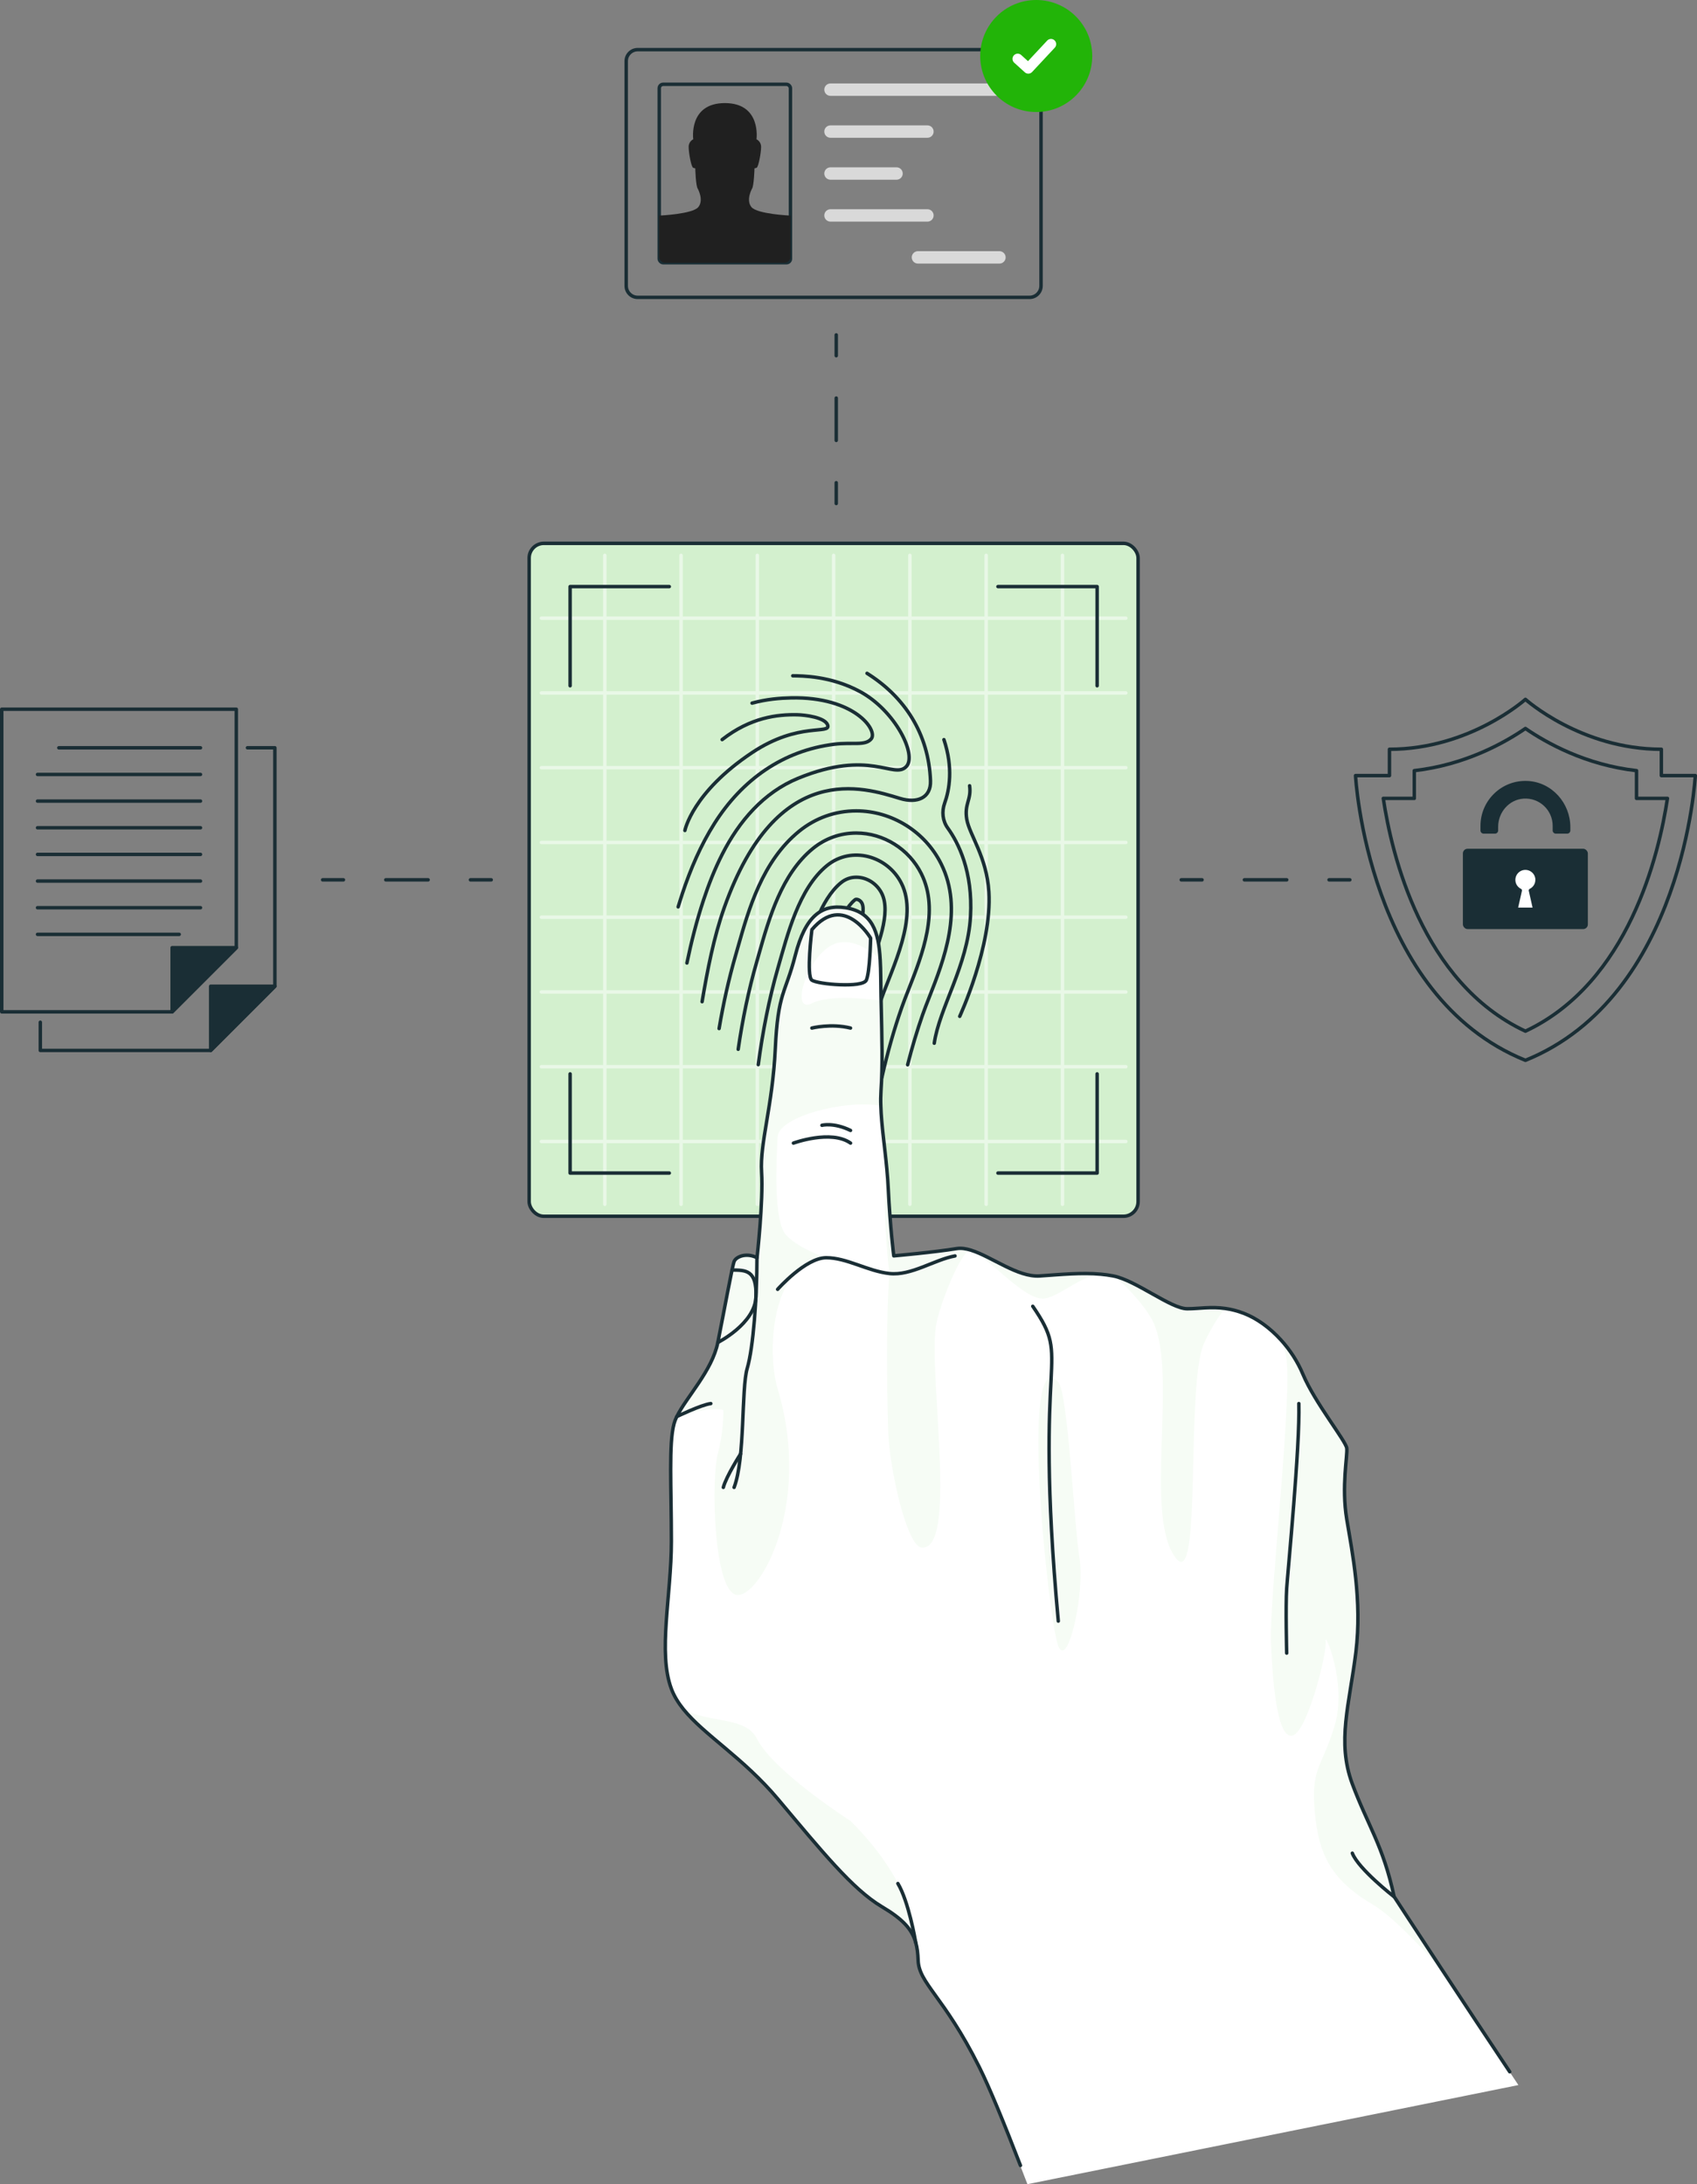<svg xmlns="http://www.w3.org/2000/svg" viewBox="0 0 489.94 630.5"><rect x="0" y="0" width="489.94" height="630.5" fill="#808080" stroke="none"/><defs><style>.f,.g{fill:#fff;}.h{opacity:.5;}.i{fill:#f6fcf5;}.j{fill:#efefef;opacity:.8;}.k,.l,.m,.n,.g,.o,.p,.q{stroke-linecap:round;stroke-linejoin:round;}.k,.l,.n,.o,.q{fill:none;}.k,.q{stroke:#fff;}.r{fill:#22b408;}.l,.m,.n,.g,.o,.p{stroke:#1a2e35;}.m,.s{fill:#1a2e35;}.n{stroke-dasharray:0 0 12.22 12.22;}.t{fill:#202020;}.o{stroke-dasharray:0 0 12.22 12.22;}.p{fill:#d3f0ce;}.q{stroke-width:3px;}</style></defs><g id="a"></g><g id="b"><g id="c"><g><g><line class="l" x1="241.43" y1="96.68" x2="241.43" y2="102.68"></line><line class="n" x1="241.43" y1="114.91" x2="241.43" y2="133.24"></line><line class="l" x1="241.43" y1="139.35" x2="241.43" y2="145.35"></line></g><g><g><line class="l" x1="389.71" y1="253.98" x2="383.71" y2="253.98"></line><line class="o" x1="371.49" y1="253.98" x2="353.15" y2="253.98"></line><line class="l" x1="347.04" y1="253.98" x2="341.04" y2="253.98"></line></g><g><line class="l" x1="141.82" y1="253.98" x2="135.82" y2="253.98"></line><line class="o" x1="123.6" y1="253.98" x2="105.26" y2="253.98"></line><line class="l" x1="99.15" y1="253.98" x2="93.15" y2="253.98"></line></g></g><g><path class="l" d="M440.39,306.08c-45.72-18.51-49.04-82.19-49.04-82.19h9.8v-7.6c23.21,0,39.25-14.41,39.25-14.41h0s16.04,14.41,39.25,14.41v7.6h9.8s-3.32,63.67-49.04,82.19h0Z"></path><path class="l" d="M440.4,297.67c-29.96-14.03-38.64-51.17-41.03-67.2h8.95v-8.01c14.68-1.66,26.04-8.03,32.08-12.17,6.04,4.15,17.4,10.52,32.08,12.17v8.01h8.93c-2.42,16.04-11.16,53.2-41.01,67.2Z"></path><g><rect class="s" x="422.35" y="245.01" width="36.08" height="23.19" rx="1.35" ry="1.35"></rect><path class="s" d="M441.05,225.44c-7.44-.37-13.62,5.58-13.62,12.95v1.35c0,.5,.41,.91,.91,.91h3.28c.5,0,.91-.41,.91-.91v-1.07c0-4.19,3.15-7.85,7.33-8.13,4.58-.31,8.41,3.33,8.41,7.85v1.35c0,.5,.41,.91,.91,.91h3.28c.5,0,.91-.41,.91-.91v-.97c0-6.97-5.35-12.98-12.31-13.33Z"></path><path class="g" d="M443.78,254c0-1.87-1.52-3.39-3.39-3.39s-3.39,1.52-3.39,3.39c0,1.34,.79,2.49,1.91,3.04l-1.23,5.45h5.41l-1.23-5.45c1.13-.55,1.91-1.7,1.91-3.04Z"></path></g></g><g><path class="l" d="M184.11,14.33h113.13c1.83,0,3.32,1.49,3.32,3.32V82.52c0,1.83-1.49,3.32-3.32,3.32h-113.13c-1.83,0-3.32-1.49-3.32-3.32V17.65c0-1.83,1.49-3.32,3.32-3.32Z"></path><g><rect class="l" x="190.33" y="24.33" width="37.88" height="51.51" rx="1.15" ry="1.15" transform="translate(418.54 100.17) rotate(180)"></rect><path class="t" d="M209.27,75.84h-17.23c-.94,0-1.71-.76-1.71-1.71v-11.89s9.68-.42,11.3-2.48c1.63-2.06-.17-5.27-.17-5.27-.59-.73-.73-5.89-.73-5.89l-.58-.15c-.58-.15-1.33-4.42-1.33-6.04s1.33-2.2,1.33-2.2c0,0-1.46-10.45,9.13-10.45s9.13,10.45,9.13,10.45c0,0,1.33,.59,1.33,2.2s-.75,5.89-1.33,6.04l-.58,.15s-.15,5.16-.73,5.89c0,0-1.8,3.22-.17,5.27,1.63,2.06,11.3,2.48,11.3,2.48v11.89c0,.94-.76,1.71-1.71,1.71h-17.23Z"></path></g><g><path class="j" d="M288.55,76.09h-23.53c-.99,0-1.79-.8-1.79-1.79h0c0-.99,.8-1.79,1.79-1.79h23.53c.99,0,1.79,.8,1.79,1.79h0c0,.99-.8,1.79-1.79,1.79Z"></path><path class="j" d="M288.55,27.67h-48.78c-.99,0-1.79-.8-1.79-1.79h0c0-.99,.8-1.79,1.79-1.79h48.78c.99,0,1.79,.8,1.79,1.79h0c0,.99-.8,1.79-1.79,1.79Z"></path><path class="j" d="M267.76,39.77h-27.99c-.99,0-1.79-.8-1.79-1.79h0c0-.99,.8-1.79,1.79-1.79h27.99c.99,0,1.79,.8,1.79,1.79h0c0,.99-.8,1.79-1.79,1.79Z"></path><path class="j" d="M258.84,51.88h-19.07c-.99,0-1.79-.8-1.79-1.79h0c0-.99,.8-1.79,1.79-1.79h19.07c.99,0,1.79,.8,1.79,1.79h0c0,.99-.8,1.79-1.79,1.79Z"></path><path class="j" d="M267.76,63.98h-27.99c-.99,0-1.79-.8-1.79-1.79h0c0-.99,.8-1.79,1.79-1.79h27.99c.99,0,1.79,.8,1.79,1.79h0c0,.99-.8,1.79-1.79,1.79Z"></path></g></g><g><g><polygon class="l" points="68.22 204.73 68.22 273.57 49.7 292.09 .5 292.09 .5 204.73 68.22 204.73"></polygon><polygon class="m" points="68.22 273.57 49.7 292.09 49.7 273.57 68.22 273.57"></polygon></g><g><line class="l" x1="16.99" y1="215.87" x2="57.88" y2="215.87"></line><line class="l" x1="10.84" y1="223.56" x2="57.88" y2="223.56"></line><line class="l" x1="10.84" y1="231.25" x2="57.88" y2="231.25"></line><line class="l" x1="10.84" y1="238.95" x2="57.88" y2="238.95"></line><line class="l" x1="10.84" y1="246.64" x2="57.88" y2="246.64"></line><line class="l" x1="10.84" y1="254.34" x2="57.88" y2="254.34"></line><line class="l" x1="10.84" y1="262.03" x2="57.88" y2="262.03"></line><line class="l" x1="10.84" y1="269.72" x2="51.73" y2="269.72"></line></g><g><polyline class="l" points="71.45 215.86 79.36 215.86 79.36 284.7 60.83 303.23 11.64 303.23 11.64 295.09"></polyline><polygon class="m" points="79.36 284.7 60.83 303.23 60.83 284.7 79.36 284.7"></polygon></g></g><g><rect class="p" x="152.77" y="156.85" width="175.81" height="194.25" rx="4.24" ry="4.24"></rect><g class="h"><g><line class="k" x1="325.04" y1="221.61" x2="156.31" y2="221.61"></line><line class="k" x1="325.04" y1="243.19" x2="156.31" y2="243.19"></line><line class="k" x1="325.04" y1="264.77" x2="156.31" y2="264.77"></line><line class="k" x1="325.04" y1="286.35" x2="156.31" y2="286.35"></line><line class="k" x1="325.04" y1="307.93" x2="156.31" y2="307.93"></line><line class="k" x1="325.04" y1="329.51" x2="156.31" y2="329.51"></line><line class="k" x1="325.04" y1="200.03" x2="156.31" y2="200.03"></line><line class="k" x1="325.04" y1="178.45" x2="156.31" y2="178.45"></line></g><g><line class="k" x1="284.72" y1="347.64" x2="284.72" y2="160.32"></line><line class="k" x1="262.7" y1="347.64" x2="262.7" y2="160.32"></line><line class="k" x1="240.68" y1="347.64" x2="240.68" y2="160.32"></line><line class="k" x1="218.65" y1="347.64" x2="218.65" y2="160.32"></line><line class="k" x1="196.63" y1="347.64" x2="196.63" y2="160.32"></line><line class="k" x1="174.61" y1="347.64" x2="174.61" y2="160.32"></line><line class="k" x1="306.75" y1="347.64" x2="306.75" y2="160.32"></line></g></g><g><g><path class="l" d="M234.58,313.15c2.14-10.74,4.61-19.87,7.7-28.7,.67-1.89,1.41-3.79,2.21-5.82,1.92-4.91,5.85-14.91,4.37-17.89-.34-.67-1.01-1.13-1.65-1.13-.14,0-.22,.02-.39,.15-4.37,3.57-7.19,13.47-9.23,20.69l-.69,2.44c-2.74,9.5-4.55,19.56-5.73,29.63"></path><path class="l" d="M240.99,313.58c2.06-10.07,4.39-18.7,7.33-27.02,.62-1.8,1.36-3.69,2.14-5.68,3.05-7.79,6.86-17.45,4.12-22.97-1.42-2.85-4.31-4.68-7.36-4.68-1.65,0-3.14,.53-4.44,1.6-5.92,4.84-8.92,15.41-11.32,23.88l-.69,2.42c-2.74,9.47-4.58,19.44-5.78,29.39"></path><path class="l" d="M247.63,312.98c1.75-8.23,3.88-16.26,6.71-24.31,3.33-9.5,10.82-23.81,5.95-33.61-3.98-8.01-14.43-11-21.55-5.18-8.15,6.64-11.37,19.95-14.12,29.47-2.62,9.09-4.44,18.54-5.7,27.98"></path><path class="l" d="M254.6,311.06c1.66-7.36,3.53-13.93,5.76-20.28,.55-1.58,1.25-3.35,1.99-5.23,3.98-10.12,8.92-22.73,3.65-33.33-3.55-7.14-10.93-11.75-18.79-11.75-4.6,0-8.92,1.54-12.51,4.46-9.04,7.38-12.64,20.09-15.54,30.3l-.67,2.37c-2.38,8.23-4.12,16.76-5.37,25.3"></path><path class="l" d="M262.04,307.37c1.3-5.11,2.73-9.86,4.34-14.48,.53-1.49,1.18-3.19,1.89-4.98,4.22-10.74,9.98-25.41,3.45-38.53-4.61-9.3-14.24-15.3-24.5-15.3-6.09,0-11.8,2.04-16.54,5.9-10.6,8.65-14.51,22.42-17.65,33.5l-.67,2.35c-1.99,6.9-3.55,13.98-4.75,21.08"></path><path class="l" d="M269.73,301.15c1.47-10.24,9.65-22.39,10.46-36.59,.74-13.01-3.55-21.35-6.57-25.53-1.5-2.07-1.76-4.75-.9-7.16,1.37-3.8,2.53-10.19-.2-18.36"></path><path class="l" d="M250.32,194.37c10.78,6.74,17.81,17.37,18.32,31.02,.18,4.92-3.82,6.62-8.82,5.09-10.49-3.2-35.46-11.37-50.69,31.44-3.08,8.66-4.87,18.05-6.43,27.24"></path><path class="l" d="M228.88,195.08c2.59,.03,10.92,0,19.36,4.53,10.22,5.49,16.66,18.42,13.37,21.72-3.65,3.65-10.43-5.17-31.18,3.33-9.99,4.1-17.06,12.41-21.88,21.87-2.2,4.31-3.97,8.82-5.48,13.41-1.94,5.87-3.48,11.94-4.75,18.05"></path><path class="l" d="M217.13,202.97c4.27-1.17,8.13-1.44,11.24-1.51,18.31-.41,25.18,9.35,23.16,11.83-1.69,2.08-5.45,.91-10.62,1.54-14.9,1.83-26.68,10.3-34.62,22.84-3.99,6.3-6.93,13.2-9.28,20.26-.43,1.29-.82,2.57-1.22,3.86"></path><path class="l" d="M208.49,213.5c8.24-6.43,15.94-7.28,21.64-7.17,2.33,.04,8.05,.76,8.82,2.95,1.02,2.88-8.29-1.03-21.8,7.97-17.31,11.54-19.41,22.48-19.41,22.48"></path><path class="l" d="M277.08,293.39s9.38-20.27,8.42-35.94c-.62-10.09-5.59-16.42-6.38-20.91-.79-4.49,1.39-5.66,.81-9.71"></path></g><g><polyline class="l" points="164.6 197.96 164.6 169.33 193.23 169.33"></polyline><polyline class="l" points="193.23 338.63 164.6 338.63 164.6 310"></polyline><polyline class="l" points="316.75 197.96 316.75 169.33 288.12 169.33"></polyline><polyline class="l" points="288.12 338.63 316.75 338.63 316.75 310"></polyline></g></g></g><g><path class="f" d="M438.37,601.89c-7.47-11.17-15.31-23-21.75-32.78-.01-.01-.03-.03-.03-.04-8.22-12.48-14.15-21.57-14.15-21.57-3.15-14.74-7.62-20.52-12.1-32.63-4.47-12.1-.78-22.89,1.06-37.88,1.84-15-1.06-28.94-2.63-38.41-1.58-9.47,.27-18.42,0-20.52s-9.22-13.15-12.64-21.31c-1.53-3.66-3.74-7.05-6.34-9.91-3.19-3.52-6.97-6.26-10.75-7.71-1.94-.74-3.71-1.17-5.35-1.4-4.18-.6-7.58,.08-10.97,.08-4.74,0-14.72-8.15-21.31-9.46-1.22-.24-2.45-.41-3.7-.52h-.05c-5.44-.51-11.15,.07-17.56,.51-6.3,.41-13.77-5.52-19.73-7.41-.03-.01-.07-.03-.11-.04-1.48-.45-2.86-.66-4.11-.45-6.32,1.05-18.16,2.1-18.16,2.1,0,0-1.05-8.15-1.58-19.21-.09-1.92-.23-3.76-.4-5.57v-.04c-.61-6.82-1.6-12.93-1.76-18.5-.05-1.46-.04-2.9,.05-4.3,.52-7.87,.28-14.05,.03-26.08-.01-.41-.01-.84-.03-1.28-.08-3.76-.04-7.36-.23-10.61,0-.01-.01-.01-.01-.01-.44-7.87-2.18-13.69-10.02-14.9-6.85-1.05-11.59,2.37-14.47,13.69-2.9,11.32-5,10.52-5.79,27.09-.8,16.57-4.48,27.11-3.95,35.53,.52,8.42-1.32,24.73-1.32,24.73-3.15-1.58-6.05-.27-6.6,1.05-.55,1.32-2.87,14.21-4.72,23.42-1.64,8.18-9.08,15.75-11.84,21.39-.03,.04-.04,.09-.07,.13-.31,.65-.56,1.29-.72,1.89-1.58,5.79-.78,18.16-.78,33.94s-3.95,32.09,0,42.62c.78,2.09,1.98,4.03,3.48,5.89,6.05,7.49,17.17,13.94,27.29,25.94,12.62,15,21.57,26.06,29.99,31.06,6.03,3.56,8.67,6.46,9.78,10.31,.01,.03,.01,.04,.01,.04,.44,1.52,.62,3.19,.69,5.09,.11,3.35,1.93,5.92,5,10.18,3.11,4.31,7.5,10.35,12.66,20.68,3.37,6.75,8.54,19.59,13.95,33.8l141.68-28.6Z"></path><g><path class="i" d="M254.32,314.92c-.09,1.4-.11,2.83-.05,4.3-10.06-1.9-29.47,3.06-29.77,8.99-.35,7.24-1.22,24.34,2.46,28.32,3.68,3.98,11.57,6.54,11.57,6.54-.6,.04-1.17,.12-1.73,.23-.01,0-.03,.01-.03,.01-.07,.01-.13,.03-.19,.04-2.63,.56-4.81,1.86-6.58,3.7h-.01c-7.69,7.9-8.02,25.39-5.49,33.81,10.53,34.97-6.53,62.66-12.56,59.31-6.03-3.34-6.56-33.42-4.72-40.47,1.85-7.05,1.61-12.65,1.61-12.65-2.69-.89-8.33,.41-13.51,2.02,.03-.04,.04-.09,.07-.13,2.75-5.64,10.2-13.21,11.84-21.39,1.85-9.22,4.18-22.11,4.72-23.42s3.44-2.63,6.6-1.05c0,0,1.84-16.31,1.32-24.73-.53-8.42,3.15-18.95,3.95-35.53,.78-16.57,2.89-15.77,5.79-27.09,2.89-11.32,7.62-14.74,14.47-13.69,7.83,1.21,9.58,7.02,10.02,14.9-.88-.81-1.84-1.61-2.86-2.31-2.58-1.78-5.59-3.02-8.71-2.58-3.63,.51-6.81,4.14-8.82,8.01h0c-2.9,5.57-3.38,11.61,.7,9.56,4.62-2.31,14.14-1.54,19.95-.77,.25,12.04,.49,18.21-.03,26.08Z"></path><path class="i" d="M265.07,565.84c-.07-1.9-.25-3.58-.69-5.09,0,0,0-.01-.01-.04-1.1-3.84-3.75-6.74-9.78-10.31-8.42-5-17.37-16.05-29.99-31.06-10.12-12-21.24-18.45-27.29-25.94,7.62,4.14,17.97,2.01,21.24,8.54,4.74,9.43,27.01,23.72,27.01,23.72,21.75,21.57,19.51,40.18,19.51,40.18Z"></path><path class="i" d="M280.27,360.89c-2.55-.52-9.5,16.59-10.16,22.66-1.74,15.73,6.33,64.27-4.06,63.18-4.3-.45-9.32-23.12-9.63-33.68-.93-32.09,.36-45.42,.36-45.42,0,0-2.3-17.77-.76-29.87,.17,1.81,.31,3.66,.4,5.57,.53,11.05,1.58,19.21,1.58,19.21,0,0,11.84-1.05,18.16-2.1,1.25-.21,2.63,0,4.11,.45Z"></path><path class="i" d="M317.66,367.83c-5.6,.51-11.23,5.99-15.8,6.97-5.61,1.2-15.88-11.41-21.48-13.87,5.96,1.89,13.42,7.82,19.73,7.41,6.41-.44,12.12-1.01,17.56-.51Z"></path><path class="i" d="M353.69,377.73c-2.02,2.18-5.72,8.59-6.61,11.49-4.51,14.56-.25,69.68-7.51,60.66-9.47-11.73,.41-52.41-6.48-67.94-2.19-4.97-9.98-12.91-11.68-13.59,6.58,1.3,16.57,9.46,21.31,9.46,3.39,0,6.8-.68,10.97-.08Z"></path><path class="i" d="M416.59,569.07c-7.37-8.31-15.1-16.23-20.15-19.21-12.3-7.24-15.83-14.74-16.89-27.24-1.05-12.52,2.11-12.22,5.8-24.58,3.68-12.37-3.17-27.64-2.63-24.34,.52,3.3-5.27,26.18-9.54,27.31-4.28,1.12-5.72-14.29-6.25-26.85-.53-12.57,6.32-71.09,4.4-82.53-.31-1.85-.84-3.43-1.54-4.79,2.61,2.86,4.81,6.25,6.34,9.91,3.42,8.15,12.37,19.21,12.64,21.31,.27,2.1-1.58,11.05,0,20.52,1.57,9.47,4.47,23.41,2.63,38.41-1.85,14.99-5.53,25.78-1.06,37.88,4.48,12.1,8.95,17.89,12.1,32.63,0,0,5.93,9.1,14.15,21.57Z"></path><path class="i" d="M305.54,398.98c2.8,2.94,4.56,41.45,6.14,50.92,1.58,9.47-3.33,32.14-6.14,25.28-2.81-6.86-11.4-88.17,0-76.2Z"></path></g><g><path class="l" d="M294.61,625.1c-4.64-12.01-8.94-22.52-11.88-28.4-5.16-10.33-9.55-16.37-12.66-20.68-3.07-4.26-4.89-6.82-5-10.18-.07-1.9-.25-3.58-.69-5.09,0,0,0-.01-.01-.04-1.1-3.84-3.75-6.74-9.78-10.31-8.42-5-17.37-16.05-29.99-31.06-10.12-12-21.24-18.45-27.29-25.94-1.5-1.86-2.7-3.8-3.48-5.89-3.95-10.52,0-26.84,0-42.62s-.8-28.16,.78-33.94c.16-.6,.41-1.24,.72-1.89,.03-.04,.04-.09,.07-.13,2.75-5.64,10.2-13.21,11.84-21.39,1.85-9.22,4.18-22.11,4.72-23.42s3.44-2.63,6.6-1.05c0,0,1.84-16.31,1.32-24.73-.53-8.42,3.15-18.95,3.95-35.53,.78-16.57,2.89-15.77,5.79-27.09,2.89-11.32,7.62-14.74,14.47-13.69,7.83,1.21,9.58,7.02,10.02,14.9,0,0,.01,0,.01,.01,.19,3.26,.15,6.85,.23,10.61,.01,.44,.01,.86,.03,1.28,.25,12.04,.49,18.21-.03,26.08-.09,1.4-.11,2.83-.05,4.3,.16,5.57,1.14,11.68,1.76,18.5v.04c.17,1.81,.31,3.66,.4,5.57,.53,11.05,1.58,19.21,1.58,19.21,0,0,11.84-1.05,18.16-2.1,1.25-.21,2.63,0,4.11,.45,.04,.01,.08,.03,.11,.04,5.96,1.89,13.42,7.82,19.73,7.41,6.41-.44,12.12-1.01,17.56-.51h.05c1.25,.11,2.47,.28,3.7,.52,6.58,1.3,16.57,9.46,21.31,9.46,3.39,0,6.8-.68,10.97-.08,1.64,.23,3.41,.65,5.35,1.4,3.78,1.45,7.55,4.19,10.75,7.71,2.61,2.86,4.81,6.25,6.34,9.91,3.42,8.15,12.37,19.21,12.64,21.31,.27,2.1-1.58,11.05,0,20.52,1.57,9.47,4.47,23.41,2.63,38.41-1.85,14.99-5.53,25.78-1.06,37.88,4.48,12.1,8.95,17.89,12.1,32.63,0,0,5.93,9.1,14.15,21.57,0,.01,.01,.03,.03,.04,5.71,8.67,12.52,18.96,19.2,28.96"></path><path class="l" d="M218.54,363.07c0,11.58-1.05,25.96-2.81,31.92-1.75,5.96-.56,25.96-3.79,34.38"></path><path class="l" d="M224.51,372.19s8.07-9.12,14.03-9.12,11.93,3.86,18.24,4.56c6.31,.7,12.89-3.97,18.94-5.08"></path><path class="l" d="M229.07,329.98s10.87-3.98,16.49,0"></path><path class="l" d="M237.31,324.84s3.33-.9,8.24,1.48"></path><path class="l" d="M234.4,296.77s5.54-1.4,11.15,0"></path><path class="l" d="M195.39,408.93s7.02-3.41,9.82-3.76"></path><path class="l" d="M213.82,419.69s-4.17,6.52-4.99,9.68"></path><path class="l" d="M234.4,268.36s-1.68,13.4,0,14.59c1.68,1.19,14.66,2.31,15.71,0,1.05-2.31,1.25-12.13,1.25-12.13,0,0-7.77-13.33-16.96-2.46Z"></path><path class="l" d="M207.23,387.54s10.76-5.42,11.02-13.19c.26-7.77-2.91-7.69-6.92-7.73"></path><path class="l" d="M374.99,405.17c.35,12.28-3.16,48.06-3.51,53.32-.35,5.26,0,18.71,0,18.71"></path><path class="l" d="M298.17,377.08c11.58,16.86,0,10.46,7.37,90.88"></path><path class="l" d="M402.44,547.5s-10.26-7.98-12.01-12.54"></path><path class="l" d="M259.23,543.72c3.07,5.11,5.03,16.29,5.13,16.99,.01,.03,.01,.04,.01,.04"></path></g></g><g><circle id="d" class="r" cx="299.17" cy="16.17" r="16.17"></circle><path id="e" class="q" d="M293.82,16.99l3.06,2.77,6.55-7.02"></path></g></g></g></g></svg>